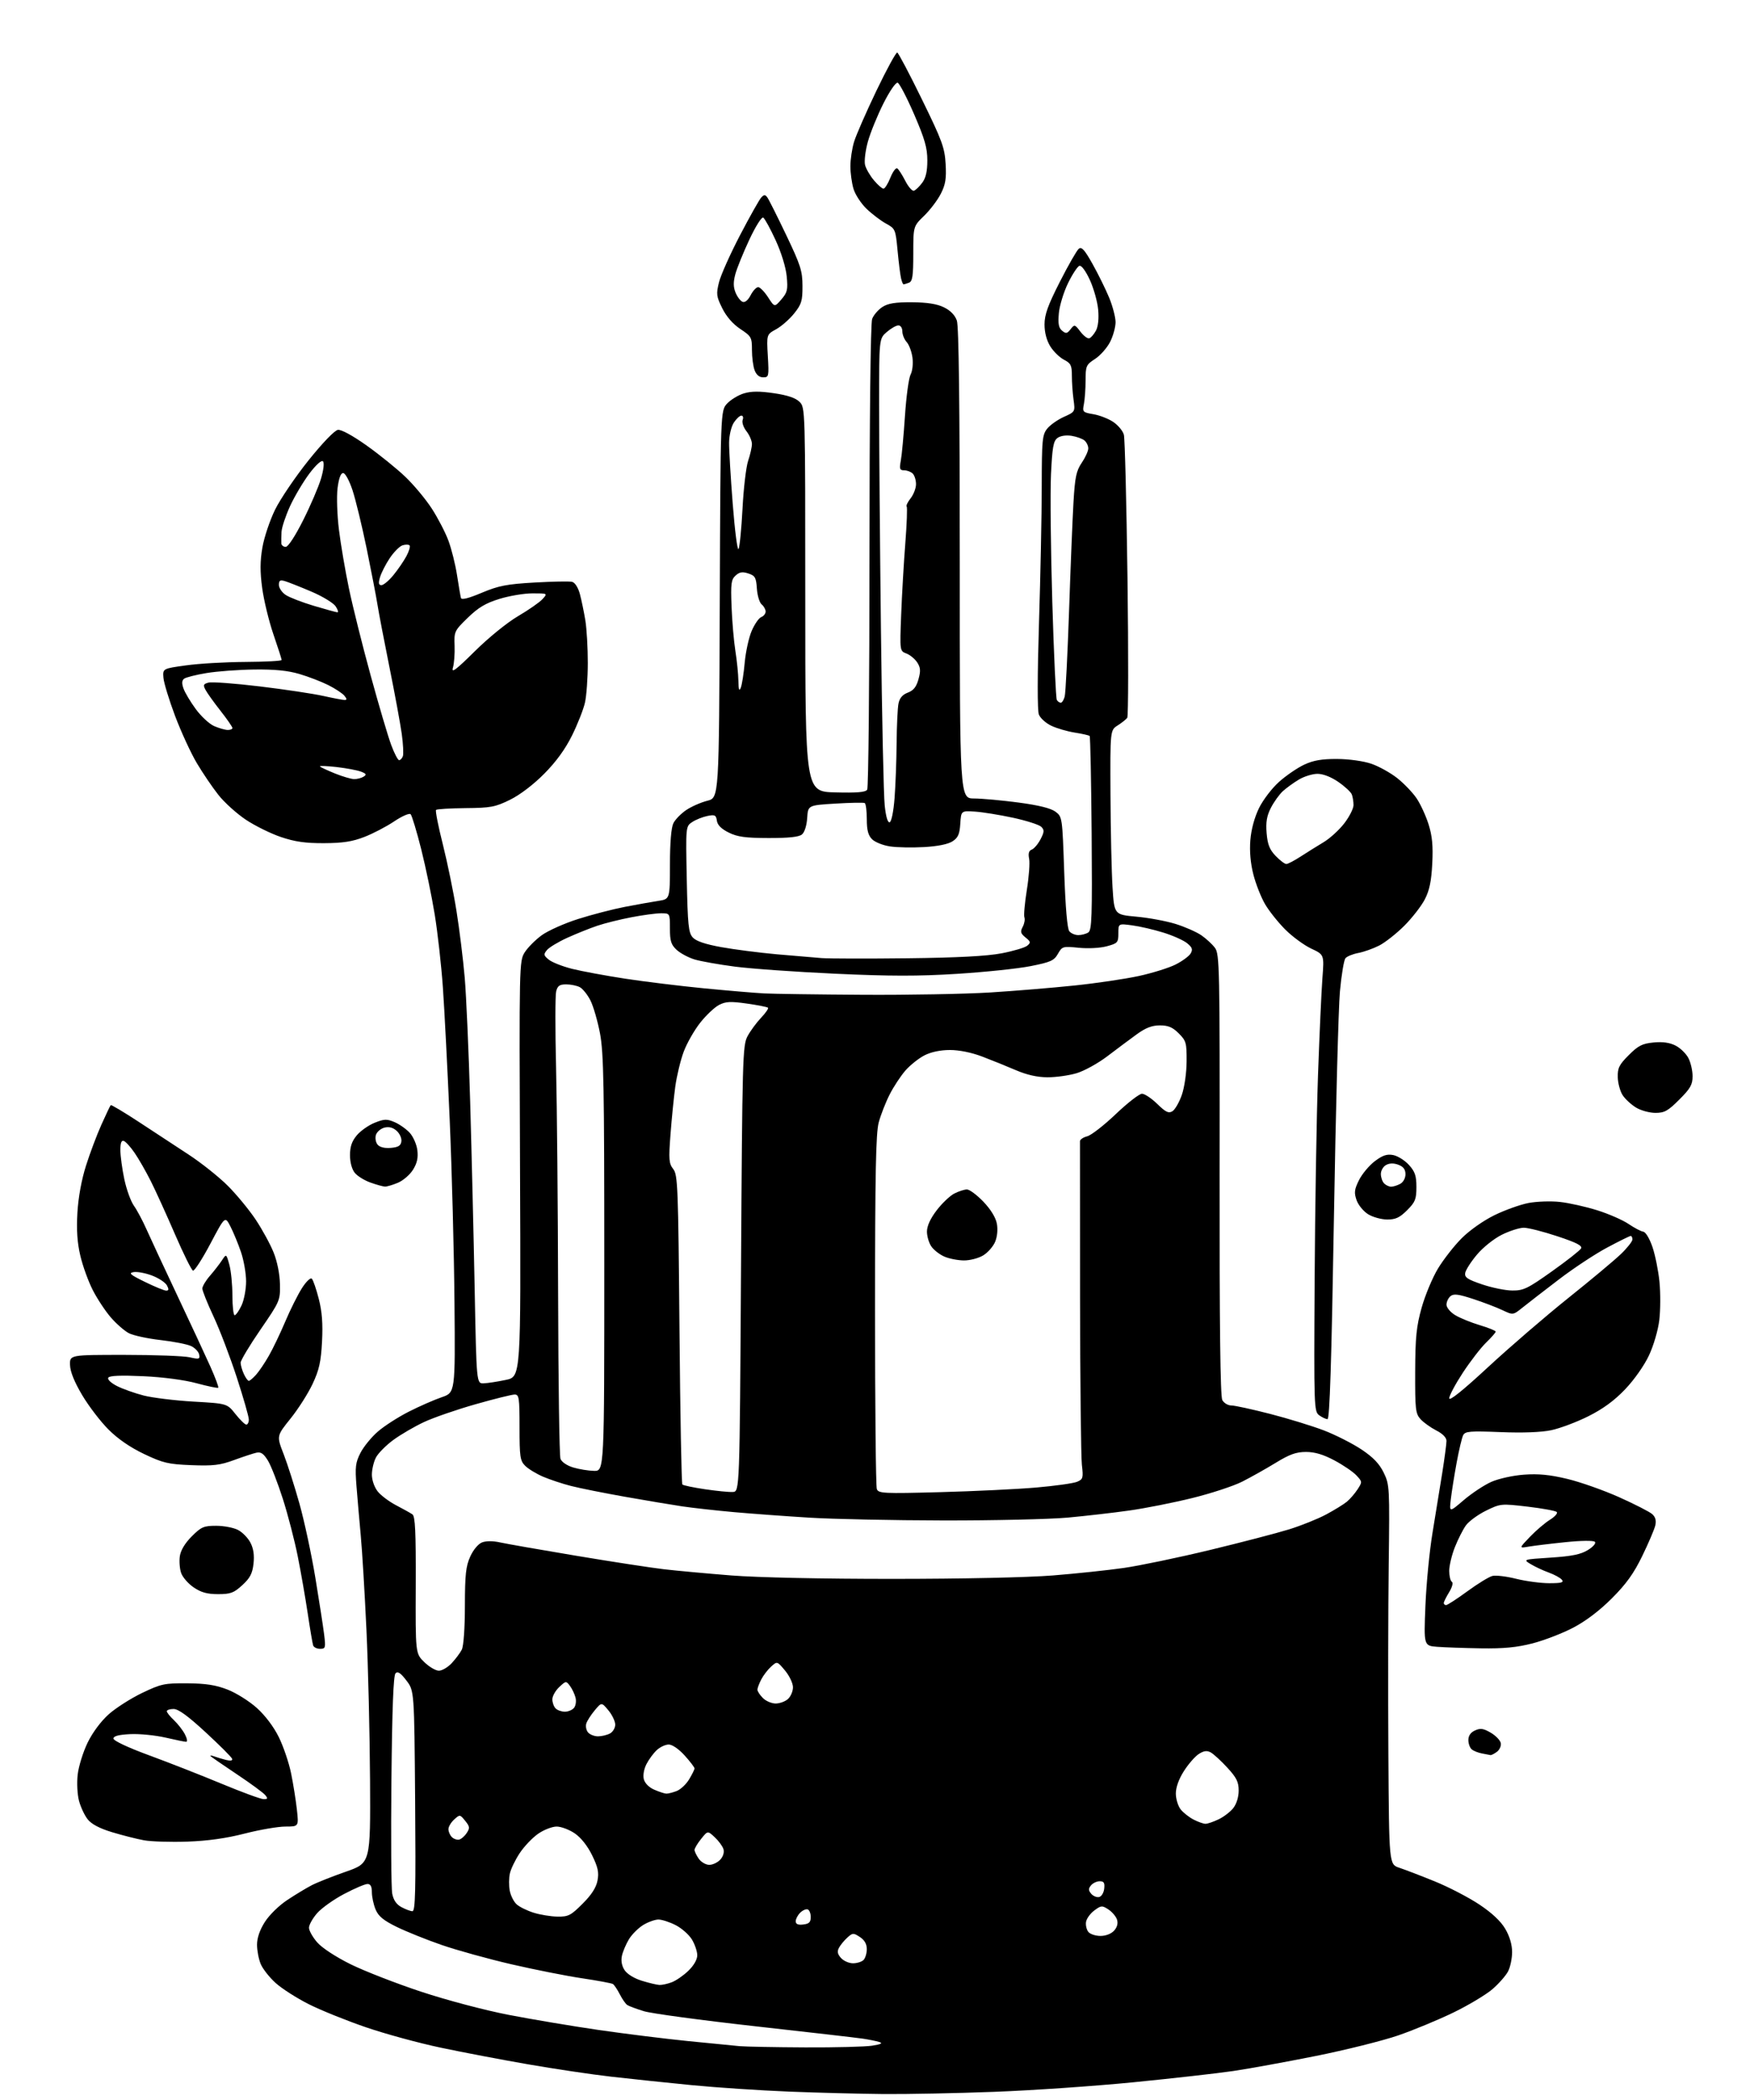 <?xml version="1.0" encoding="UTF-8" standalone="no"?>
<svg 
  version="1.1" 
  xmlns="http://www.w3.org/2000/svg" 
  xmlns:xlink="http://www.w3.org/1999/xlink" 
  xmlns:svg="http://www.w3.org/2000/svg"
  xmlns:rdf="http://www.w3.org/1999/02/22-rdf-syntax-ns#"
  xmlns:cc="http://creativecommons.org/ns#"
  xmlns:dc="http://purl.org/dc/elements/1.1/"
  viewBox="0 0 640 768"
  width="640"
  height="768"
>
<style>svg {background-color: white; }</style>"
<path stroke="none" fill="black" fill-rule="evenodd" d="M323.00,765.82C314.48,765.74 298.95,765.34 288.50,764.93C278.05,764.51 262.07,763.45 253.00,762.57C243.93,761.68 230.65,760.29 223.50,759.47C216.35,758.65 202.62,756.61 193.00,754.93C183.38,753.26 169.01,750.52 161.08,748.84C153.15,747.17 140.87,743.82 133.79,741.39C126.71,738.97 117.33,735.18 112.94,732.97C108.55,730.76 103.10,727.28 100.83,725.23C98.55,723.18 96.09,720.05 95.35,718.28C94.61,716.51 94.00,713.34 94.00,711.23C94.00,708.73 94.99,705.82 96.86,702.89C98.47,700.35 102.06,696.83 105.11,694.83C108.07,692.87 112.08,690.45 114.00,689.46C115.92,688.46 121.55,686.23 126.50,684.50C135.50,681.35 135.50,681.35 135.33,650.93C135.23,634.19 134.64,609.48 134.01,596.00C133.38,582.52 132.45,567.00 131.93,561.50C131.42,556.00 130.72,547.89 130.37,543.47C129.82,536.51 130.01,534.89 131.83,531.33C132.99,529.07 135.86,525.55 138.22,523.52C140.57,521.48 145.65,518.22 149.50,516.27C153.35,514.31 158.75,511.95 161.50,511.00C166.50,509.29 166.50,509.29 166.21,476.40C166.06,458.30 165.27,428.20 164.46,409.50C163.65,390.80 162.53,368.98 161.96,361.00C161.40,353.02 160.06,341.10 158.99,334.50C157.92,327.90 155.69,317.13 154.04,310.56C152.38,303.99 150.64,298.24 150.17,297.77C149.70,297.30 147.00,298.48 144.17,300.38C141.34,302.29 136.43,304.85 133.26,306.08C128.87,307.79 125.36,308.33 118.50,308.36C111.69,308.39 107.85,307.84 102.73,306.11C99.01,304.85 93.23,302.00 89.89,299.77C86.55,297.54 82.05,293.47 79.88,290.72C77.71,287.98 74.15,282.74 71.98,279.08C69.80,275.42 66.23,267.66 64.03,261.83C61.84,256.00 59.92,249.72 59.77,247.88C59.50,244.52 59.50,244.52 68.00,243.34C72.67,242.68 82.46,242.12 89.75,242.08C97.04,242.03 103.00,241.72 103.00,241.37C103.00,241.02 101.65,236.80 99.99,231.98C98.34,227.17 96.50,219.57 95.89,215.10C95.08,209.08 95.10,205.22 95.96,200.24C96.59,196.53 98.69,190.29 100.61,186.37C102.54,182.46 108.03,174.36 112.82,168.37C117.96,161.97 122.37,157.38 123.58,157.21C124.81,157.03 128.99,159.31 134.08,162.93C138.74,166.24 145.10,171.38 148.22,174.36C151.34,177.34 155.70,182.57 157.91,185.99C160.13,189.41 162.86,194.67 163.98,197.69C165.11,200.70 166.53,206.39 167.14,210.33C167.75,214.28 168.39,218.03 168.57,218.68C168.78,219.47 171.28,218.85 176.16,216.80C182.34,214.20 185.27,213.63 195.47,213.04C202.09,212.66 208.28,212.54 209.24,212.79C210.27,213.05 211.43,214.88 212.07,217.24C212.66,219.45 213.56,223.79 214.07,226.88C214.57,229.97 214.98,237.00 214.97,242.50C214.96,248.00 214.49,254.53 213.92,257.00C213.36,259.48 211.23,264.86 209.20,268.98C206.71,274.00 203.36,278.61 199.00,283.00C195.06,286.97 190.13,290.72 186.50,292.50C181.11,295.15 179.46,295.46 170.26,295.54C164.63,295.60 159.78,295.89 159.47,296.20C159.16,296.51 160.27,302.16 161.94,308.75C163.60,315.35 165.86,326.32 166.94,333.13C168.03,339.93 169.38,350.90 169.95,357.50C170.52,364.10 171.42,384.57 171.95,403.00C172.48,421.43 173.22,452.14 173.59,471.25C174.26,506.00 174.26,506.00 176.88,505.90C178.32,505.85 181.97,505.29 185.00,504.65C190.50,503.50 190.50,503.50 190.18,427.50C189.87,352.50 189.89,351.46 191.90,348.28C193.02,346.51 195.82,343.70 198.12,342.03C200.42,340.36 206.40,337.69 211.40,336.10C216.41,334.51 224.10,332.51 228.50,331.66C232.90,330.81 238.41,329.83 240.75,329.47C245.00,328.82 245.00,328.82 245.01,316.16C245.02,308.05 245.48,302.61 246.28,301.03C246.97,299.67 249.08,297.52 250.97,296.24C252.86,294.97 256.33,293.44 258.68,292.85C262.96,291.77 262.96,291.77 263.23,220.97C263.50,150.16 263.50,150.16 265.94,147.56C267.28,146.14 270.06,144.46 272.11,143.85C274.81,143.04 277.82,143.03 283.08,143.81C288.06,144.55 290.98,145.54 292.41,146.97C294.49,149.05 294.50,149.44 294.50,219.28C294.50,289.50 294.50,289.50 305.42,289.79C313.48,290.00 316.55,289.73 317.15,288.79C317.60,288.08 317.98,249.62 317.98,203.32C317.99,152.27 318.38,118.14 318.96,116.62C319.48,115.24 321.15,113.29 322.66,112.30C324.76,110.93 327.34,110.51 333.46,110.54C339.06,110.58 342.62,111.13 345.18,112.38C347.58,113.54 349.23,115.23 349.93,117.23C350.66,119.32 351.00,147.77 351.00,206.15C351.00,292.00 351.00,292.00 356.25,292.02C359.14,292.03 366.44,292.70 372.49,293.50C379.84,294.48 384.30,295.58 385.99,296.84C388.48,298.70 388.51,298.86 389.20,318.94C389.65,331.95 390.32,339.68 391.07,340.59C391.72,341.37 393.20,341.99 394.37,341.98C395.54,341.98 397.18,341.54 398.00,341.02C399.30,340.20 399.46,335.27 399.23,304.84C399.07,285.47 398.75,269.41 398.50,269.16C398.25,268.91 395.80,268.35 393.06,267.92C390.32,267.49 386.45,266.36 384.46,265.41C382.47,264.47 380.42,262.61 379.92,261.28C379.36,259.80 379.38,246.69 379.98,227.68C380.52,210.53 380.97,188.12 380.98,177.88C381.00,161.03 381.18,159.04 382.93,156.82C383.99,155.47 386.74,153.52 389.04,152.48C393.21,150.60 393.22,150.59 392.61,146.16C392.27,143.72 392.00,139.77 392.00,137.39C392.00,133.61 391.62,132.86 389.10,131.55C387.50,130.72 385.25,128.52 384.10,126.66C382.76,124.50 382.00,121.59 382.00,118.67C382.00,115.07 383.21,111.70 387.59,103.09C390.66,97.04 393.78,91.60 394.51,90.99C395.56,90.12 396.63,91.31 399.60,96.61C401.67,100.31 404.39,105.85 405.66,108.92C406.92,111.99 407.96,115.98 407.98,117.79C407.99,119.60 407.09,122.86 405.98,125.05C404.86,127.23 402.39,130.02 400.49,131.26C397.22,133.38 397.02,133.81 397.01,139.12C397.01,142.22 396.73,146.11 396.40,147.77C395.82,150.66 395.97,150.82 399.87,151.48C402.12,151.86 405.40,153.14 407.16,154.33C408.92,155.53 410.66,157.62 411.02,159.00C411.38,160.38 411.98,184.00 412.34,211.50C412.70,239.00 412.66,261.96 412.25,262.52C411.84,263.09 410.26,264.33 408.75,265.30C406.00,267.05 406.00,267.05 406.12,290.77C406.18,303.82 406.52,319.00 406.87,324.50C407.50,334.50 407.50,334.50 415.61,335.24C420.08,335.64 426.52,336.84 429.93,337.90C433.34,338.96 437.56,340.82 439.31,342.02C441.07,343.22 443.31,345.29 444.31,346.62C446.01,348.90 446.11,353.38 446.03,429.53C445.97,484.57 446.28,510.66 447.01,512.02C447.59,513.11 449.08,514.00 450.31,514.00C451.54,514.00 457.93,515.39 464.52,517.09C471.11,518.78 479.98,521.52 484.24,523.15C488.49,524.79 494.65,527.92 497.92,530.10C502.22,532.97 504.46,535.32 506.05,538.59C508.18,542.99 508.23,543.93 507.87,572.31C507.67,588.36 507.61,619.58 507.75,641.67C508.00,681.84 508.00,681.84 511.75,683.07C513.81,683.75 519.65,685.99 524.72,688.05C529.79,690.11 537.10,693.91 540.97,696.48C545.62,699.57 548.86,702.61 550.50,705.42C552.10,708.13 553.00,711.20 553.00,713.89C553.00,716.20 552.34,719.38 551.53,720.95C550.72,722.52 548.13,725.46 545.78,727.49C543.42,729.51 537.00,733.36 531.50,736.03C526.00,738.70 516.89,742.47 511.26,744.41C505.62,746.34 492.12,749.71 481.26,751.89C470.39,754.07 456.77,756.55 451.00,757.40C445.23,758.25 428.89,760.09 414.69,761.50C400.50,762.91 377.55,764.49 363.69,765.01C349.84,765.53 331.52,765.90 323.00,765.82zM294.50,748.76C305.50,748.81 316.52,748.53 319.00,748.13C322.30,747.60 322.97,747.24 321.50,746.77C320.40,746.43 317.70,745.88 315.50,745.56C313.30,745.23 295.52,743.18 276.00,741.01C256.48,738.83 238.25,736.37 235.50,735.53C232.75,734.69 230.00,733.67 229.39,733.25C228.78,732.84 227.54,731.07 226.65,729.31C225.75,727.56 224.62,725.88 224.14,725.58C223.65,725.28 218.59,724.34 212.88,723.49C207.17,722.64 195.54,720.33 187.04,718.37C178.54,716.40 167.06,713.22 161.54,711.31C156.02,709.40 148.63,706.43 145.11,704.71C140.23,702.32 138.41,700.82 137.36,698.33C136.61,696.53 136.00,693.70 136.00,692.03C136.00,689.92 135.52,689.00 134.40,689.00C133.51,689.00 129.68,690.63 125.89,692.63C122.09,694.62 117.64,697.79 115.99,699.66C114.35,701.54 113.00,703.94 113.00,705.00C113.00,706.06 114.37,708.49 116.04,710.39C117.82,712.42 122.88,715.72 128.29,718.39C133.35,720.88 144.93,725.39 154.00,728.39C163.33,731.48 177.23,735.16 186.00,736.86C194.53,738.51 209.38,741.00 219.00,742.40C228.62,743.79 243.25,745.61 251.50,746.44C259.75,747.27 268.30,748.11 270.50,748.31C272.70,748.50 283.50,748.71 294.50,748.76zM241.18,725.93C242.11,725.97 244.14,725.52 245.68,724.94C247.23,724.35 249.96,722.47 251.75,720.74C253.75,718.81 255.00,716.63 255.00,715.05C254.99,713.65 254.11,711.06 253.04,709.29C251.96,707.53 249.28,705.16 247.08,704.04C244.88,702.92 242.05,702.00 240.79,702.00C239.53,702.01 237.03,702.90 235.24,703.99C233.45,705.09 231.10,707.43 230.02,709.20C228.95,710.97 227.79,713.69 227.45,715.25C227.05,717.07 227.39,718.95 228.42,720.51C229.36,721.95 231.94,723.54 234.75,724.40C237.36,725.20 240.26,725.89 241.18,725.93zM311.95,718.00C313.41,718.00 315.14,717.46 315.80,716.80C316.46,716.14 317.00,714.35 317.00,712.82C317.00,710.96 316.17,709.50 314.47,708.39C312.10,706.84 311.82,706.85 309.88,708.61C308.74,709.64 307.37,711.31 306.83,712.32C306.09,713.69 306.29,714.66 307.58,716.08C308.53,717.14 310.50,718.00 311.95,718.00zM402.47,708.00C404.38,708.00 406.40,707.22 407.44,706.07C408.56,704.83 408.94,703.40 408.51,702.05C408.15,700.89 406.73,699.22 405.37,698.32C403.04,696.80 402.72,696.82 400.19,698.70C398.71,699.80 397.35,701.69 397.17,702.91C396.99,704.12 397.39,705.76 398.05,706.56C398.71,707.35 400.70,708.00 402.47,708.00zM293.75,703.82C295.90,703.57 296.50,702.98 296.50,701.08C296.50,699.75 295.99,698.50 295.37,698.29C294.74,698.08 293.50,698.64 292.62,699.53C291.73,700.42 291.00,701.82 291.00,702.64C291.00,703.68 291.84,704.04 293.75,703.82zM203.89,700.93C207.84,700.99 208.77,700.52 213.05,696.23C216.35,692.94 218.04,690.30 218.52,687.72C219.08,684.75 218.68,682.86 216.53,678.47C214.85,675.05 212.45,672.02 210.18,670.48C208.18,669.12 205.20,668.00 203.57,668.00C201.94,668.00 198.90,669.18 196.81,670.63C194.72,672.08 191.69,675.26 190.07,677.71C188.45,680.15 186.83,683.50 186.47,685.16C186.10,686.81 186.08,689.63 186.42,691.44C186.76,693.25 187.89,695.50 188.94,696.44C189.98,697.39 192.79,698.77 195.17,699.51C197.55,700.26 201.48,700.90 203.89,700.93zM150.82,698.96C151.90,698.99 152.08,691.59 151.82,658.67C151.50,618.34 151.50,618.34 148.63,614.59C146.52,611.81 145.48,611.12 144.65,611.95C143.87,612.73 143.41,624.80 143.15,651.02C142.94,671.90 143.07,690.55 143.43,692.48C143.88,694.86 144.95,696.45 146.79,697.45C148.28,698.26 150.09,698.94 150.82,698.96zM401.91,693.78C402.80,693.62 403.64,692.28 403.82,690.74C404.07,688.58 403.72,688.00 402.19,688.00C401.12,688.00 399.68,688.67 399.00,689.50C398.01,690.70 398.01,691.31 399.04,692.54C399.74,693.39 401.03,693.95 401.91,693.78zM259.40,682.00C260.66,682.00 262.48,681.13 263.44,680.07C264.48,678.92 264.94,677.37 264.57,676.23C264.24,675.18 262.81,673.23 261.39,671.91C258.82,669.50 258.82,669.50 256.42,672.50C255.09,674.15 254.01,675.96 254.00,676.53C254.00,677.09 254.70,678.56 255.56,679.78C256.41,681.00 258.14,682.00 259.40,682.00zM68.50,673.51C62.45,673.72 55.32,673.50 52.66,673.02C50.00,672.53 44.74,671.20 40.98,670.06C36.40,668.67 33.45,667.11 32.07,665.36C30.93,663.92 29.51,660.89 28.90,658.62C28.28,656.33 28.06,652.06 28.41,649.00C28.75,645.98 30.39,640.71 32.05,637.30C33.87,633.57 36.94,629.44 39.79,626.91C42.38,624.61 47.87,621.11 51.99,619.13C58.94,615.81 60.15,615.55 68.49,615.61C75.28,615.67 78.91,616.23 83.20,617.90C86.34,619.11 91.16,622.14 93.92,624.62C96.99,627.38 100.12,631.53 101.98,635.32C103.65,638.72 105.66,644.65 106.45,648.50C107.24,652.35 108.19,658.31 108.57,661.75C109.26,668.00 109.26,668.00 104.38,668.00C101.69,668.00 95.00,669.15 89.50,670.56C82.73,672.30 75.95,673.25 68.50,673.51zM167.86,672.78C168.63,672.63 169.89,671.55 170.66,670.39C171.89,668.54 171.82,668.00 170.12,665.90C168.22,663.55 168.16,663.54 166.10,665.41C164.94,666.46 164.00,668.05 164.00,668.95C164.00,669.86 164.55,671.15 165.23,671.83C165.91,672.51 167.09,672.93 167.86,672.78zM440.85,666.99C441.59,667.00 443.74,666.27 445.63,665.37C447.51,664.48 449.94,662.62 451.03,661.24C452.22,659.72 453.00,657.20 453.00,654.84C453.00,651.67 452.23,650.12 448.81,646.41C446.51,643.91 443.78,641.42 442.75,640.86C441.36,640.12 440.21,640.29 438.37,641.49C437.00,642.39 434.55,645.21 432.94,647.76C431.08,650.68 430.01,653.70 430.02,655.95C430.03,657.90 430.82,660.49 431.77,661.70C432.72,662.91 434.85,664.59 436.50,665.44C438.15,666.29 440.11,666.99 440.85,666.99zM96.37,657.97C97.95,657.99 98.04,657.75 96.97,656.46C96.26,655.61 91.60,652.19 86.59,648.85C81.59,645.52 77.28,642.54 77.00,642.23C76.72,641.93 77.33,641.98 78.34,642.34C79.36,642.71 81.33,643.30 82.72,643.65C84.35,644.05 85.12,643.89 84.88,643.20C84.67,642.60 80.33,638.26 75.24,633.56C68.77,627.58 65.24,625.00 63.49,625.00C62.12,625.00 61.00,625.37 61.00,625.83C61.00,626.28 62.17,627.74 63.60,629.08C65.02,630.41 66.83,632.74 67.62,634.25C68.41,635.76 68.62,637.00 68.09,637.00C67.56,637.00 64.13,636.30 60.46,635.45C56.80,634.61 51.03,634.04 47.65,634.20C43.36,634.41 41.50,634.90 41.50,635.82C41.50,636.61 46.78,639.09 54.50,641.93C61.65,644.56 73.58,649.23 81.00,652.32C88.42,655.41 95.34,657.95 96.37,657.97zM243.68,655.96C244.34,655.98 246.02,655.56 247.43,655.02C248.84,654.49 250.90,652.58 252.00,650.77C253.09,648.97 253.99,647.16 254.00,646.75C254.00,646.34 252.37,644.20 250.38,642.00C248.25,639.65 245.86,638.00 244.57,638.00C243.36,638.00 241.40,638.91 240.20,640.03C239.00,641.14 237.30,643.44 236.43,645.14C235.50,646.94 235.09,649.23 235.45,650.67C235.83,652.16 237.34,653.68 239.28,654.52C241.05,655.29 243.03,655.94 243.68,655.96zM545.06,641.86C544.75,641.79 543.38,641.52 542.00,641.27C540.62,641.02 538.94,640.35 538.25,639.78C537.56,639.22 537.00,637.68 537.00,636.36C537.00,634.78 537.84,633.57 539.43,632.85C541.41,631.95 542.50,632.11 545.18,633.67C547.00,634.74 548.66,636.45 548.86,637.49C549.05,638.52 548.41,639.96 547.42,640.68C546.43,641.41 545.37,641.94 545.06,641.86zM218.69,635.00C220.03,635.00 222.00,634.53 223.07,633.96C224.13,633.40 225.00,631.93 225.00,630.71C224.99,629.50 223.87,627.15 222.50,625.50C220.00,622.50 220.00,622.50 217.50,625.50C216.12,627.15 214.73,629.31 214.42,630.30C214.10,631.29 214.38,632.75 215.04,633.55C215.70,634.35 217.34,635.00 218.69,635.00zM206.58,626.00C207.78,626.00 209.28,625.37 209.92,624.60C210.56,623.82 210.81,622.14 210.48,620.85C210.15,619.56 209.24,617.63 208.45,616.57C207.04,614.68 206.96,614.69 204.51,616.99C203.13,618.29 202.00,620.31 202.00,621.47C202.00,622.64 202.54,624.14 203.20,624.80C203.86,625.46 205.38,626.00 206.58,626.00zM283.67,623.00C285.14,623.00 287.17,622.26 288.17,621.35C289.18,620.43 290.00,618.51 290.00,617.06C290.00,615.61 288.70,612.87 287.11,610.96C284.22,607.50 284.22,607.50 282.01,609.50C280.79,610.60 279.17,612.71 278.40,614.20C277.63,615.68 277.00,617.37 277.00,617.95C277.00,618.53 277.90,619.90 279.00,621.00C280.10,622.10 282.20,623.00 283.67,623.00zM160.50,611.00C161.67,611.00 163.78,609.76 165.19,608.25C166.60,606.74 168.26,604.52 168.88,603.32C169.54,602.02 170.01,595.52 170.02,587.32C170.04,575.83 170.37,572.78 171.98,569.24C173.11,566.75 174.91,564.61 176.32,564.07C177.78,563.51 180.34,563.51 182.81,564.07C185.05,564.57 197.60,566.77 210.70,568.96C223.79,571.15 238.32,573.38 243.00,573.92C247.68,574.46 258.70,575.47 267.50,576.17C276.99,576.92 300.99,577.43 326.50,577.42C351.78,577.42 375.89,576.90 385.00,576.17C393.52,575.49 405.23,574.25 411.00,573.42C416.77,572.59 430.95,569.64 442.50,566.85C454.05,564.06 467.10,560.66 471.50,559.29C475.90,557.92 481.98,555.48 485.00,553.86C488.02,552.24 491.43,550.14 492.58,549.19C493.72,548.24 495.47,546.22 496.47,544.69C498.24,541.98 498.23,541.88 496.05,539.56C494.83,538.25 491.21,535.79 488.02,534.09C483.96,531.93 480.84,531.00 477.63,531.00C474.03,531.00 471.63,531.86 466.55,534.97C462.99,537.15 457.46,540.25 454.27,541.87C451.08,543.48 442.85,546.18 435.98,547.87C429.12,549.56 418.77,551.61 413.00,552.42C407.23,553.24 397.10,554.40 390.50,555.01C383.90,555.61 363.43,556.08 345.00,556.05C326.57,556.02 304.52,555.56 296.00,555.03C287.48,554.51 275.12,553.60 268.56,553.02C261.99,552.43 253.44,551.48 249.56,550.91C245.67,550.33 236.20,548.74 228.50,547.38C220.80,546.01 211.93,544.24 208.80,543.43C205.66,542.63 201.08,541.10 198.61,540.05C196.14,538.99 193.20,537.20 192.06,536.06C190.21,534.21 190.00,532.79 190.00,522.00C190.00,511.13 189.83,510.00 188.21,510.00C187.22,510.00 180.81,511.59 173.96,513.54C167.11,515.48 158.63,518.41 155.13,520.04C151.62,521.67 146.55,524.63 143.85,526.61C141.15,528.59 138.28,531.49 137.47,533.06C136.66,534.62 136.00,537.44 136.00,539.32C136.00,541.27 136.90,543.87 138.10,545.40C139.25,546.87 142.29,549.16 144.85,550.49C147.41,551.83 150.09,553.32 150.81,553.81C151.85,554.51 152.11,560.08 152.04,579.70C151.94,604.71 151.94,604.71 155.16,607.85C156.93,609.58 159.34,611.00 160.50,611.00zM117.06,603.00C115.89,603.00 114.75,602.44 114.52,601.75C114.29,601.06 113.39,595.77 112.53,590.00C111.66,584.23 110.03,574.85 108.89,569.16C107.76,563.47 105.31,554.02 103.44,548.16C101.57,542.30 99.11,535.99 97.97,534.14C96.38,531.56 95.39,530.90 93.70,531.29C92.49,531.57 88.80,532.79 85.50,534.00C80.49,535.84 77.94,536.14 69.99,535.83C61.52,535.49 59.63,535.05 52.71,531.76C47.64,529.35 43.11,526.24 39.66,522.78C36.76,519.88 32.43,514.22 30.05,510.21C27.20,505.41 25.68,501.65 25.61,499.21C25.50,495.50 25.50,495.50 45.50,495.50C56.50,495.50 67.23,495.90 69.35,496.38C72.81,497.17 73.16,497.07 72.84,495.39C72.64,494.36 71.32,492.96 69.92,492.29C68.51,491.61 63.47,490.62 58.73,490.08C53.98,489.54 48.77,488.41 47.15,487.58C45.53,486.74 42.54,484.13 40.51,481.78C38.48,479.42 35.50,474.91 33.90,471.75C32.29,468.59 30.25,462.96 29.38,459.25C28.25,454.48 27.94,449.86 28.31,443.50C28.64,437.85 29.82,431.42 31.47,426.24C32.91,421.69 35.45,414.95 37.11,411.26C38.76,407.57 40.29,404.38 40.49,404.17C40.70,403.97 45.28,406.70 50.68,410.24C56.08,413.78 64.33,419.19 69.00,422.26C73.67,425.32 80.12,430.46 83.32,433.67C86.53,436.88 91.11,442.43 93.50,446.02C95.89,449.61 98.84,455.01 100.05,458.02C101.39,461.35 102.30,465.90 102.38,469.60C102.50,475.61 102.39,475.86 95.25,486.27C91.26,492.07 88.00,497.52 88.00,498.37C88.00,499.21 88.52,501.05 89.16,502.45C89.80,503.85 90.62,505.00 90.99,505.00C91.35,505.00 92.56,503.99 93.66,502.75C94.76,501.51 96.87,498.39 98.34,495.80C99.82,493.22 102.51,487.60 104.33,483.30C106.14,479.01 108.88,473.54 110.40,471.14C111.98,468.65 113.55,467.15 114.04,467.64C114.52,468.12 115.67,471.44 116.58,475.01C117.78,479.69 118.11,484.05 117.77,490.64C117.38,498.06 116.73,500.98 114.31,506.14C112.66,509.64 109.03,515.35 106.23,518.82C101.14,525.15 101.14,525.15 103.74,531.82C105.16,535.50 107.77,543.67 109.54,550.00C111.31,556.33 113.92,568.48 115.33,577.00C116.74,585.52 118.18,594.86 118.54,597.75C119.14,602.64 119.04,603.00 117.06,603.00zM541.59,602.82C535.49,602.72 528.30,602.47 525.60,602.26C520.70,601.88 520.70,601.88 521.30,587.19C521.63,579.11 522.80,567.10 523.90,560.50C524.99,553.90 526.59,544.08 527.45,538.68C528.30,533.29 529.00,528.01 529.00,526.96C529.00,525.75 527.61,524.33 525.25,523.13C523.19,522.07 520.60,520.22 519.50,519.00C517.68,516.99 517.50,515.42 517.55,501.64C517.60,488.99 517.99,485.14 519.91,478.25C521.18,473.71 523.87,467.27 525.88,463.94C527.90,460.61 531.78,455.63 534.52,452.88C537.39,449.99 542.47,446.41 546.50,444.43C550.35,442.54 555.98,440.53 559.00,439.95C562.02,439.38 567.20,439.20 570.50,439.57C573.80,439.93 579.92,441.30 584.11,442.61C588.29,443.92 593.46,446.18 595.58,447.62C597.71,449.06 600.13,450.34 600.97,450.45C601.85,450.57 603.28,452.97 604.34,456.08C605.35,459.06 606.50,464.81 606.90,468.86C607.29,472.91 607.26,479.17 606.83,482.77C606.38,486.48 604.75,492.08 603.05,495.70C601.33,499.38 597.65,504.61 594.36,508.06C590.40,512.22 586.26,515.25 580.87,517.95C576.59,520.09 570.48,522.38 567.29,523.05C563.61,523.82 556.85,524.07 548.72,523.74C537.58,523.30 535.84,523.44 535.10,524.87C534.64,525.76 533.56,530.33 532.70,535.00C531.84,539.67 530.89,545.67 530.58,548.32C530.02,553.14 530.02,553.14 535.35,548.58C538.28,546.08 542.82,543.08 545.42,541.93C548.08,540.76 553.32,539.60 557.33,539.31C562.61,538.92 566.78,539.32 573.15,540.85C577.90,541.98 586.45,545.00 592.15,547.55C597.84,550.10 603.28,552.88 604.23,553.73C605.43,554.80 605.78,556.09 605.36,557.89C605.02,559.33 602.89,564.33 600.62,569.00C597.52,575.40 594.77,579.24 589.50,584.52C584.99,589.04 579.94,592.87 575.30,595.29C571.34,597.36 564.63,599.94 560.39,601.03C554.66,602.49 549.83,602.95 541.59,602.82zM528.87,587.00C529.35,587.00 532.84,584.74 536.62,581.97C540.40,579.20 544.52,576.67 545.78,576.35C547.03,576.03 550.95,576.50 554.48,577.39C558.02,578.27 563.46,579.00 566.58,579.00C571.06,579.00 572.02,578.73 571.19,577.72C570.60,577.02 568.43,575.83 566.36,575.09C564.29,574.34 561.33,572.95 559.78,572.01C556.98,570.31 557.00,570.30 567.14,569.64C574.92,569.13 578.12,568.47 580.73,566.86C582.71,565.63 583.77,564.37 583.26,563.86C582.75,563.35 578.20,563.40 572.44,564.00C566.97,564.56 560.92,565.30 559.00,565.63C555.50,566.24 555.50,566.24 559.50,562.06C561.70,559.76 565.00,556.95 566.82,555.81C568.65,554.68 569.78,553.39 569.32,552.95C568.87,552.52 564.08,551.64 558.67,551.00C548.96,549.86 548.77,549.88 543.44,552.48C540.48,553.94 537.16,556.37 536.08,557.89C534.99,559.42 533.18,563.01 532.05,565.87C530.92,568.73 530.00,572.61 530.00,574.48C530.00,576.35 530.43,578.15 530.96,578.48C531.52,578.82 531.11,580.42 529.97,582.29C528.89,584.05 528.01,585.84 528.00,586.25C528.00,586.66 528.39,587.00 528.87,587.00zM79.75,583.00C75.78,583.00 73.56,582.39 70.84,580.54C68.85,579.19 66.78,576.82 66.25,575.28C65.71,573.75 65.50,570.97 65.77,569.11C66.09,566.95 67.66,564.34 70.13,561.87C73.60,558.40 74.52,558.00 79.05,558.00C81.83,558.00 85.42,558.68 87.03,559.52C88.65,560.35 90.70,562.45 91.59,564.18C92.71,566.33 93.06,568.78 92.71,571.88C92.31,575.47 91.44,577.12 88.61,579.72C85.51,582.56 84.32,583.00 79.75,583.00zM268.00,545.64C270.50,545.50 270.50,545.50 271.00,464.00C271.47,386.98 271.60,382.31 273.36,379.00C274.39,377.07 276.61,374.04 278.29,372.26C279.98,370.49 281.14,368.81 280.87,368.54C280.60,368.27 277.12,367.58 273.15,367.02C267.16,366.17 265.40,366.26 262.96,367.52C261.34,368.36 258.24,371.28 256.08,374.02C253.91,376.76 251.20,381.53 250.04,384.62C248.88,387.72 247.50,393.46 246.96,397.37C246.43,401.29 245.64,409.17 245.21,414.88C244.51,424.09 244.63,425.53 246.22,427.55C247.87,429.66 248.04,433.96 248.49,486.07C248.76,517.00 249.23,542.58 249.55,542.90C249.87,543.23 253.59,544.02 257.82,544.64C262.04,545.27 266.62,545.72 268.00,545.64zM343.92,545.70C356.34,545.37 372.12,544.60 379.00,544.01C385.88,543.41 392.57,542.47 393.88,541.92C396.09,541.00 396.22,540.53 395.66,535.71C395.33,532.84 395.03,505.30 394.99,474.50C394.95,443.70 394.94,417.99 394.96,417.36C394.98,416.73 396.18,415.92 397.61,415.56C399.05,415.20 403.75,411.55 408.05,407.45C412.35,403.35 416.67,400.00 417.64,400.00C418.62,400.00 421.13,401.68 423.23,403.73C426.33,406.75 427.38,407.26 428.78,406.39C429.72,405.81 431.27,403.12 432.21,400.42C433.19,397.59 433.93,392.38 433.96,388.17C434.00,381.38 433.79,380.63 431.08,377.92C428.83,375.67 427.24,375.00 424.19,375.00C421.30,375.00 419.00,375.88 415.74,378.25C413.27,380.04 408.45,383.63 405.03,386.24C401.61,388.85 396.52,391.66 393.72,392.49C390.93,393.32 386.13,393.99 383.07,393.98C379.34,393.96 375.52,393.10 371.50,391.37C368.20,389.95 362.67,387.71 359.20,386.40C355.33,384.92 350.79,384.00 347.41,384.00C343.95,384.00 340.52,384.72 338.12,385.94C336.02,387.01 332.89,389.50 331.15,391.48C329.42,393.46 326.80,397.42 325.35,400.29C323.89,403.15 322.10,407.75 321.36,410.50C320.31,414.42 320.02,429.20 320.01,479.17C320.01,514.19 320.30,543.62 320.67,544.57C321.28,546.17 323.08,546.26 343.92,545.70zM217.25,537.92C221.00,538.00 221.00,538.00 221.00,462.11C221.00,397.26 220.77,385.01 219.43,377.93C218.56,373.37 216.98,367.93 215.92,365.85C214.86,363.77 213.12,361.60 212.06,361.03C211.00,360.47 208.76,360.00 207.08,360.00C204.65,360.00 203.91,360.51 203.39,362.58C203.04,363.99 203.02,376.48 203.36,390.33C203.70,404.17 204.03,441.60 204.11,473.50C204.18,505.40 204.57,532.40 204.97,533.50C205.39,534.66 207.33,535.98 209.60,536.67C211.74,537.32 215.19,537.88 217.25,537.92zM90.08,521.00C90.59,521.00 91.00,520.16 91.00,519.13C91.00,518.10 89.01,511.17 86.59,503.72C84.16,496.27 80.34,486.25 78.09,481.45C75.84,476.65 74.00,472.06 74.00,471.24C74.00,470.43 75.24,468.34 76.75,466.61C78.26,464.87 80.23,462.34 81.13,460.98C82.76,458.50 82.76,458.50 83.87,462.50C84.49,464.70 84.99,469.76 84.99,473.75C85.00,477.74 85.37,481.00 85.81,481.00C86.26,481.00 87.39,479.41 88.31,477.47C89.24,475.52 90.00,471.54 90.00,468.62C90.00,465.70 89.15,460.85 88.11,457.83C87.08,454.82 85.35,450.63 84.27,448.53C82.30,444.70 82.30,444.70 76.93,454.86C73.97,460.45 71.11,464.87 70.58,464.69C70.04,464.51 67.09,458.55 64.01,451.43C60.94,444.32 56.96,435.57 55.17,432.00C53.38,428.43 50.69,423.74 49.20,421.58C47.72,419.42 45.94,417.47 45.25,417.25C44.39,416.96 44.01,418.04 44.02,420.67C44.03,422.77 44.68,427.55 45.47,431.28C46.26,435.01 47.84,439.38 48.99,440.98C50.13,442.59 52.20,446.47 53.59,449.61C54.98,452.75 60.07,463.68 64.90,473.91C69.73,484.13 75.15,495.79 76.95,499.81C78.74,503.83 80.04,507.30 79.82,507.52C79.60,507.73 76.07,507.00 71.96,505.89C67.45,504.66 59.72,503.64 52.39,503.30C44.15,502.92 40.06,503.09 39.60,503.83C39.21,504.47 40.54,505.74 42.77,506.89C44.89,507.96 49.29,509.53 52.56,510.37C55.83,511.20 64.03,512.20 70.78,512.59C83.06,513.29 83.06,513.29 86.11,517.14C87.79,519.26 89.58,521.00 90.08,521.00zM485.49,519.00C484.88,519.00 483.51,518.36 482.44,517.58C480.56,516.20 480.51,514.69 480.78,468.33C480.93,442.02 481.49,408.28 482.01,393.35C482.54,378.42 483.27,362.37 483.63,357.67C484.28,349.14 484.28,349.14 479.52,346.91C476.91,345.68 472.64,342.54 470.04,339.95C467.45,337.35 464.12,333.18 462.66,330.68C461.19,328.18 459.27,323.30 458.38,319.83C457.33,315.75 456.94,311.32 457.27,307.26C457.58,303.35 458.78,298.93 460.44,295.53C461.91,292.52 465.22,288.20 467.81,285.90C470.39,283.60 474.52,280.78 477.00,279.63C480.35,278.07 483.42,277.54 489.00,277.57C493.34,277.59 498.61,278.33 501.50,279.31C504.25,280.25 508.52,282.62 511.00,284.58C513.48,286.55 516.66,289.87 518.08,291.98C519.50,294.08 521.47,298.36 522.45,301.48C523.79,305.75 524.13,309.32 523.80,315.83C523.47,322.28 522.77,325.63 521.07,328.92C519.81,331.36 516.43,335.70 513.57,338.57C510.70,341.43 506.56,344.69 504.38,345.81C502.19,346.92 498.76,348.14 496.74,348.52C494.72,348.90 492.61,349.76 492.05,350.44C491.49,351.11 490.58,356.58 490.03,362.58C489.49,368.59 488.49,406.24 487.82,446.25C486.95,498.12 486.28,519.00 485.49,519.00zM544.25,499.94C552.09,492.68 565.25,481.34 573.50,474.74C581.75,468.14 590.41,460.91 592.75,458.66C595.09,456.42 597.00,454.00 597.00,453.29C597.00,452.58 596.72,452.00 596.37,452.00C596.02,452.00 592.15,453.91 587.77,456.25C583.38,458.58 575.38,463.87 569.99,468.00C564.59,472.12 558.64,476.73 556.76,478.24C553.34,480.98 553.34,480.98 549.42,479.12C547.26,478.10 542.45,476.26 538.71,475.04C533.31,473.27 531.63,473.06 530.46,474.03C529.66,474.70 529.00,476.10 529.00,477.14C529.00,478.19 530.41,479.88 532.17,480.96C533.92,482.02 537.97,483.67 541.17,484.63C544.38,485.59 547.00,486.66 547.00,486.99C547.00,487.33 545.42,489.14 543.49,491.01C541.56,492.88 537.74,497.83 534.99,502.01C532.25,506.19 530.00,510.41 530.00,511.38C530.00,512.53 534.95,508.56 544.25,499.94zM60.79,472.00C61.74,472.00 61.81,471.51 61.05,470.09C60.48,469.03 58.05,467.42 55.64,466.50C53.23,465.58 50.19,465.01 48.88,465.23C46.91,465.56 47.61,466.18 53.00,468.81C56.58,470.57 60.08,472.00 60.79,472.00zM553.07,471.96C557.16,472.00 558.70,471.25 567.55,464.96C573.00,461.09 577.80,457.32 578.21,456.58C578.78,455.58 576.60,454.46 569.55,452.12C564.38,450.40 558.85,449.00 557.27,449.00C555.69,449.00 552.07,450.16 549.23,451.57C546.33,453.02 542.34,456.21 540.13,458.85C537.96,461.43 536.04,464.44 535.85,465.52C535.56,467.16 536.63,467.88 542.00,469.71C545.58,470.93 550.56,471.95 553.07,471.96zM352.50,460.96C350.30,460.94 347.10,460.31 345.38,459.56C343.66,458.82 341.52,457.16 340.63,455.88C339.73,454.60 339.00,452.14 339.00,450.42C339.00,448.37 340.23,445.68 342.54,442.65C344.49,440.09 347.39,437.33 348.99,436.50C350.59,435.68 352.68,435.00 353.62,435.00C354.57,435.00 357.27,437.01 359.62,439.46C362.30,442.26 364.14,445.25 364.56,447.48C364.96,449.62 364.72,452.27 363.94,454.13C363.24,455.84 361.27,458.08 359.58,459.11C357.88,460.15 354.71,460.98 352.50,460.96zM507.35,446.00C505.23,445.99 502.10,445.14 500.38,444.09C498.67,443.04 496.75,440.72 496.12,438.92C495.16,436.16 495.30,435.03 497.01,431.58C498.13,429.34 500.72,426.23 502.77,424.68C505.64,422.51 507.20,421.99 509.50,422.42C511.15,422.74 513.74,424.35 515.25,426.01C517.49,428.48 518.00,429.97 518.00,434.12C518.00,438.56 517.58,439.62 514.60,442.60C511.91,445.29 510.40,446.00 507.35,446.00zM140.78,433.96C140.08,433.93 137.70,433.27 135.50,432.49C133.30,431.71 130.71,430.11 129.75,428.93C128.69,427.62 128.00,425.09 128.00,422.47C128.00,419.33 128.68,417.35 130.50,415.19C131.87,413.56 134.81,411.49 137.02,410.61C140.52,409.21 141.48,409.18 144.28,410.37C146.05,411.12 148.55,412.88 149.83,414.27C151.11,415.66 152.38,418.54 152.63,420.65C152.97,423.43 152.53,425.42 151.03,427.81C149.89,429.63 147.41,431.77 145.51,432.56C143.61,433.35 141.49,433.98 140.78,433.96zM508.77,434.00C509.52,434.00 511.00,433.53 512.07,432.96C513.18,432.37 514.00,430.88 514.00,429.44C514.00,427.69 513.24,426.66 511.43,425.98C509.73,425.33 508.22,425.35 506.93,426.04C505.87,426.60 505.00,428.09 505.00,429.34C505.00,430.58 505.54,432.14 506.20,432.80C506.86,433.46 508.01,434.00 508.77,434.00zM142.91,419.80C145.65,419.57 146.57,419.01 146.79,417.44C146.96,416.31 146.19,414.57 145.08,413.58C143.73,412.35 142.27,411.97 140.61,412.38C139.25,412.73 137.84,413.93 137.48,415.05C137.13,416.18 137.40,417.77 138.08,418.60C138.87,419.55 140.64,419.99 142.91,419.80zM605.39,407.00C603.25,406.99 600.06,406.12 598.30,405.04C596.55,403.97 594.35,401.94 593.43,400.53C592.50,399.11 591.70,396.17 591.64,393.98C591.55,390.58 592.14,389.39 595.67,385.86C599.14,382.39 600.60,381.65 604.74,381.25C608.12,380.93 610.65,381.29 612.82,382.41C614.55,383.30 616.65,385.35 617.48,386.97C618.32,388.58 619.00,391.56 619.00,393.59C619.00,396.68 618.20,398.09 614.14,402.14C609.99,406.29 608.72,407.00 605.39,407.00zM315.50,363.81C332.00,363.91 352.93,363.53 362.00,362.97C371.07,362.40 385.02,361.25 393.00,360.41C400.98,359.58 411.54,358.01 416.48,356.94C421.43,355.86 427.47,353.98 429.93,352.74C432.38,351.51 434.86,349.68 435.44,348.69C436.29,347.24 436.03,346.49 434.15,344.95C432.86,343.89 428.93,342.13 425.41,341.05C421.90,339.96 416.77,338.77 414.01,338.41C409.00,337.74 409.00,337.74 409.00,341.33C409.00,344.71 408.75,344.99 404.75,346.07C402.32,346.73 397.93,346.96 394.50,346.61C388.69,346.03 388.45,346.10 386.89,348.84C385.48,351.32 384.23,351.88 376.89,353.33C372.28,354.25 360.18,355.51 350.00,356.15C335.82,357.04 325.40,357.02 305.40,356.10C291.04,355.44 274.53,354.27 268.70,353.50C262.88,352.74 256.27,351.56 254.02,350.89C251.77,350.21 248.82,348.63 247.46,347.38C245.42,345.48 245.00,344.16 245.00,339.55C245.00,334.00 245.00,334.00 241.75,334.00C239.96,334.00 235.10,334.65 230.94,335.45C226.79,336.24 221.16,337.64 218.44,338.56C215.72,339.48 210.80,341.45 207.50,342.95C204.20,344.44 200.84,346.47 200.03,347.45C198.72,349.04 198.79,349.41 200.73,350.98C201.91,351.94 205.74,353.44 209.22,354.32C212.70,355.19 221.39,356.80 228.52,357.90C235.66,358.99 248.70,360.59 257.50,361.45C266.30,362.30 276.20,363.14 279.50,363.31C282.80,363.48 299.00,363.71 315.50,363.81zM332.00,350.45C350.20,350.24 360.95,349.67 366.31,348.64C370.60,347.82 374.81,346.57 375.66,345.87C377.03,344.73 376.96,344.39 375.04,342.84C373.24,341.37 373.07,340.74 374.02,338.96C374.64,337.80 374.92,336.24 374.64,335.50C374.36,334.77 374.76,330.27 375.52,325.52C376.29,320.76 376.67,315.62 376.37,314.08C375.97,312.11 376.26,311.11 377.35,310.70C378.20,310.37 379.63,308.67 380.54,306.93C381.93,304.24 381.97,303.54 380.81,302.38C380.05,301.62 375.40,300.13 370.47,299.06C365.54,298.00 359.25,296.98 356.50,296.81C351.50,296.50 351.50,296.50 351.19,301.26C350.95,305.07 350.38,306.36 348.36,307.68C346.76,308.73 342.94,309.51 337.99,309.79C333.67,310.04 328.05,309.94 325.50,309.55C322.95,309.17 319.99,307.99 318.93,306.93C317.50,305.50 317.00,303.60 317.00,299.56C317.00,296.57 316.66,293.93 316.25,293.69C315.84,293.46 311.00,293.55 305.50,293.89C295.50,294.50 295.50,294.50 295.20,299.17C295.02,301.92 294.24,304.39 293.29,305.17C292.18,306.10 288.47,306.49 281.10,306.48C272.59,306.46 269.71,306.07 266.50,304.48C263.80,303.14 262.39,301.73 262.17,300.14C261.87,298.08 261.45,297.86 258.72,298.41C257.01,298.75 254.52,299.74 253.19,300.61C250.77,302.20 250.77,302.20 251.16,321.53C251.51,338.36 251.79,341.11 253.35,342.84C254.58,344.19 257.90,345.32 263.82,346.39C268.60,347.25 277.68,348.42 284.00,348.99C290.32,349.55 297.75,350.18 300.50,350.39C303.25,350.59 317.43,350.62 332.00,350.45zM470.44,315.98C471.02,315.97 473.39,314.73 475.69,313.23C478.00,311.73 481.77,309.38 484.07,308.00C486.37,306.62 489.77,303.52 491.62,301.11C493.48,298.69 495.00,295.69 495.00,294.44C495.00,293.19 494.72,291.44 494.38,290.55C494.04,289.66 491.82,287.60 489.45,285.97C486.79,284.13 483.87,283.00 481.82,283.00C479.99,283.01 476.93,283.95 475.00,285.11C473.07,286.26 470.44,288.18 469.15,289.35C467.86,290.53 465.90,293.27 464.79,295.42C463.27,298.39 462.89,300.66 463.22,304.70C463.57,308.85 464.30,310.71 466.52,313.02C468.09,314.66 469.85,315.99 470.44,315.98zM325.37,300.71C326.02,300.50 326.78,296.74 327.15,291.92C327.51,287.29 327.85,278.27 327.90,271.88C327.96,265.48 328.26,258.93 328.59,257.31C328.99,255.28 330.05,254.04 332.01,253.30C334.08,252.52 335.13,251.20 335.90,248.41C336.75,245.34 336.65,244.12 335.43,242.25C334.58,240.96 332.81,239.50 331.48,238.99C329.06,238.07 329.06,238.07 329.57,224.79C329.85,217.48 330.53,205.71 331.09,198.63C331.64,191.55 331.86,185.53 331.58,185.25C331.30,184.96 331.95,183.61 333.03,182.23C334.11,180.86 335.00,178.53 335.00,177.07C335.00,175.60 334.46,173.86 333.80,173.20C333.14,172.54 331.74,172.00 330.69,172.00C329.04,172.00 328.87,171.51 329.44,168.46C329.81,166.51 330.49,159.13 330.96,152.07C331.43,145.00 332.35,138.21 333.02,136.97C333.70,135.70 333.99,132.99 333.70,130.78C333.41,128.61 332.46,126.06 331.58,125.09C330.71,124.13 330.00,122.37 330.00,121.17C330.00,119.95 329.37,119.00 328.56,119.00C327.76,119.00 325.85,120.09 324.31,121.42C321.50,123.84 321.50,123.84 321.50,148.17C321.50,161.55 321.80,198.50 322.17,230.28C322.54,262.06 323.16,291.00 323.55,294.58C323.99,298.71 324.65,300.95 325.37,300.71zM129.50,284.93C130.60,284.95 132.16,284.55 132.97,284.04C134.16,283.29 133.97,282.94 131.97,282.18C130.61,281.67 126.58,280.92 123.00,280.51C119.42,280.11 116.73,280.01 117.00,280.31C117.28,280.60 119.75,281.75 122.50,282.87C125.25,283.98 128.40,284.91 129.50,284.93zM145.96,278.00C146.42,278.00 147.03,277.36 147.33,276.58C147.63,275.80 147.44,272.09 146.92,268.33C146.39,264.58 144.38,253.66 142.44,244.07C140.51,234.48 138.52,224.13 138.04,221.07C137.55,218.01 135.76,208.75 134.07,200.50C132.37,192.25 130.05,182.69 128.91,179.25C127.73,175.70 126.25,173.00 125.49,173.00C124.61,173.00 123.91,174.90 123.45,178.53C123.07,181.58 123.30,188.44 123.96,193.78C124.62,199.13 126.27,208.79 127.62,215.25C128.97,221.71 132.53,235.99 135.54,246.98C138.55,257.97 141.94,269.44 143.08,272.48C144.21,275.52 145.51,278.00 145.96,278.00zM83.25,266.96C84.21,266.98 85.00,266.66 85.00,266.25C85.00,265.84 83.04,263.00 80.64,259.95C78.24,256.90 75.78,253.46 75.17,252.31C74.21,250.52 74.36,250.14 76.27,249.64C77.50,249.31 85.92,249.94 95.00,251.03C104.08,252.12 114.51,253.69 118.20,254.51C121.88,255.33 125.42,256.00 126.07,256.00C126.91,256.00 126.88,255.55 125.94,254.42C125.21,253.55 122.57,251.81 120.06,250.55C117.55,249.29 112.80,247.46 109.50,246.49C105.25,245.23 100.44,244.76 93.00,244.85C87.22,244.92 79.35,245.51 75.50,246.15C71.65,246.79 67.97,247.72 67.32,248.22C66.50,248.86 66.43,249.92 67.11,251.81C67.63,253.29 69.65,256.67 71.60,259.33C73.54,261.98 76.56,264.77 78.31,265.54C80.07,266.30 82.29,266.94 83.25,266.96zM387.94,257.00C388.40,257.00 389.04,255.99 389.37,254.75C389.71,253.51 390.42,239.45 390.97,223.50C391.51,207.55 392.24,189.60 392.59,183.62C393.13,174.45 393.61,172.19 395.62,169.23C396.93,167.30 398.00,164.94 398.00,163.98C398.00,163.03 397.37,161.72 396.59,161.07C395.81,160.43 393.68,159.67 391.84,159.38C389.84,159.07 387.78,159.39 386.71,160.19C385.23,161.30 384.83,163.59 384.36,173.51C384.05,180.11 384.27,201.14 384.84,220.25C385.41,239.36 386.16,255.45 386.50,256.00C386.84,256.55 387.49,257.00 387.94,257.00zM270.92,251.50C271.35,250.40 272.00,246.28 272.35,242.34C272.71,238.39 273.85,233.17 274.90,230.73C275.95,228.29 277.52,226.01 278.40,225.68C279.28,225.34 280.00,224.43 280.00,223.65C280.00,222.88 279.35,221.70 278.55,221.04C277.75,220.38 276.97,217.77 276.80,215.25C276.54,211.22 276.15,210.54 273.69,209.73C271.52,209.01 270.46,209.18 269.02,210.48C267.40,211.95 267.21,213.39 267.54,221.83C267.74,227.15 268.37,234.43 268.93,238.00C269.50,241.57 270.00,246.53 270.04,249.00C270.10,252.28 270.34,252.96 270.92,251.50zM173.65,238.17C178.69,233.18 185.51,227.64 189.50,225.31C193.35,223.05 197.36,220.26 198.41,219.10C200.31,217.00 200.31,217.00 194.76,217.00C191.71,217.00 186.26,217.91 182.64,219.03C177.58,220.59 174.92,222.18 171.06,225.94C166.18,230.69 166.05,230.97 166.25,236.16C166.36,239.10 166.08,242.72 165.63,244.21C164.99,246.32 166.80,244.95 173.65,238.17zM123.37,223.93C123.85,223.97 123.57,222.99 122.75,221.75C121.93,220.51 117.94,218.09 113.88,216.36C109.82,214.63 105.49,212.92 104.25,212.54C102.43,211.99 102.00,212.26 102.00,213.91C102.00,215.03 103.13,216.70 104.52,217.60C105.90,218.51 110.52,220.29 114.77,221.56C119.02,222.83 122.89,223.89 123.37,223.93zM139.50,214.00C140.24,214.00 142.19,212.38 143.83,210.39C145.46,208.41 147.61,205.28 148.61,203.43C149.60,201.59 150.13,199.80 149.78,199.45C149.43,199.10 148.27,199.10 147.19,199.44C146.11,199.78 144.00,201.92 142.50,204.18C141.00,206.44 139.41,209.58 138.96,211.15C138.34,213.29 138.48,214.00 139.50,214.00zM270.10,200.78C270.51,200.05 271.16,193.39 271.55,185.98C271.93,178.57 272.86,170.70 273.61,168.50C274.36,166.30 274.98,163.55 274.99,162.38C274.99,161.22 274.10,159.12 273.00,157.72C271.89,156.31 271.27,154.47 271.60,153.59C271.94,152.71 271.73,152.00 271.13,152.00C270.53,152.00 269.29,153.15 268.37,154.56C267.44,155.98 266.67,159.20 266.64,161.81C266.60,164.39 267.20,174.51 267.97,184.30C268.73,194.10 269.69,201.51 270.10,200.78zM104.49,200.00C105.38,200.00 107.97,196.03 110.88,190.23C113.58,184.86 116.51,178.02 117.40,175.04C118.35,171.82 118.64,169.24 118.11,168.71C117.58,168.18 115.56,169.99 113.16,173.17C110.94,176.12 107.77,181.45 106.12,185.01C104.48,188.58 103.05,192.85 102.96,194.50C102.87,196.15 102.84,198.06 102.89,198.75C102.95,199.44 103.67,200.00 104.49,200.00zM279.10,138.00C277.71,138.00 276.61,137.09 275.98,135.43C275.44,134.02 275.00,130.68 275.00,128.00C275.00,123.38 274.78,122.99 270.75,120.32C268.04,118.52 265.64,115.77 264.14,112.73C261.99,108.40 261.88,107.54 262.95,103.23C263.59,100.63 267.06,92.88 270.65,86.00C274.24,79.12 277.74,72.91 278.42,72.20C279.45,71.13 279.84,71.13 280.62,72.20C281.15,72.91 284.25,79.10 287.52,85.94C292.79,96.97 293.47,99.08 293.48,104.59C293.50,110.05 293.12,111.28 290.42,114.65C288.72,116.77 285.76,119.36 283.84,120.41C280.35,122.33 280.35,122.33 280.80,130.16C281.24,137.66 281.16,138.00 279.10,138.00zM398.37,123.72C398.99,123.51 400.08,122.25 400.80,120.92C401.61,119.41 401.92,116.52 401.62,113.25C401.36,110.36 399.99,105.48 398.59,102.41C397.08,99.13 395.51,96.98 394.76,97.21C394.07,97.43 392.19,100.28 390.60,103.55C389.00,106.82 387.49,111.77 387.24,114.54C386.89,118.39 387.17,119.90 388.42,120.94C389.83,122.10 390.27,122.03 391.53,120.40C392.95,118.57 393.07,118.60 395.12,121.29C396.28,122.83 397.74,123.92 398.37,123.72zM285.76,109.50C287.95,106.95 288.18,105.95 287.71,101.05C287.40,97.78 285.74,92.37 283.66,87.85C281.73,83.65 279.69,79.93 279.13,79.58C278.56,79.23 276.34,82.75 274.06,87.61C271.83,92.37 269.52,98.06 268.93,100.25C268.14,103.18 268.17,104.99 269.02,107.05C269.66,108.59 270.81,110.10 271.58,110.39C272.45,110.72 273.57,109.79 274.52,107.97C275.36,106.33 276.60,105.01 277.28,105.01C277.95,105.02 279.57,106.68 280.89,108.71C283.27,112.39 283.27,112.39 285.76,109.50zM330.44,104.00C330.22,104.00 329.80,102.99 329.52,101.75C329.23,100.51 328.66,95.94 328.25,91.58C327.52,83.86 327.42,83.62 324.00,81.75C322.07,80.69 318.87,78.26 316.89,76.34C314.90,74.43 312.76,71.15 312.14,69.07C311.51,66.98 311.00,63.25 311.00,60.79C311.00,58.33 311.60,54.33 312.33,51.91C313.06,49.48 316.73,41.08 320.50,33.22C324.26,25.37 327.70,19.07 328.14,19.22C328.58,19.38 332.65,27.10 337.19,36.40C344.57,51.50 345.49,54.01 345.83,59.98C346.13,65.36 345.79,67.50 344.06,70.88C342.88,73.19 340.14,76.81 337.96,78.92C334.00,82.77 334.00,82.77 334.00,92.78C334.00,100.98 333.71,102.90 332.42,103.39C331.55,103.73 330.66,104.00 330.44,104.00zM334.24,69.75C334.87,69.54 336.23,68.24 337.26,66.85C338.59,65.08 339.14,62.65 339.14,58.66C339.14,54.09 338.20,50.82 334.32,41.83C331.66,35.69 328.95,30.48 328.29,30.26C327.61,30.04 325.36,33.30 323.07,37.86C320.86,42.26 318.30,48.55 317.39,51.83C316.48,55.11 316.02,58.93 316.36,60.32C316.71,61.71 318.16,64.23 319.59,65.92C321.01,67.62 322.59,69.00 323.10,69.00C323.60,69.00 324.74,67.20 325.61,65.01C326.49,62.81 327.62,61.27 328.12,61.57C328.62,61.88 329.95,63.93 331.07,66.13C332.19,68.33 333.62,69.96 334.24,69.75z" />

</svg>